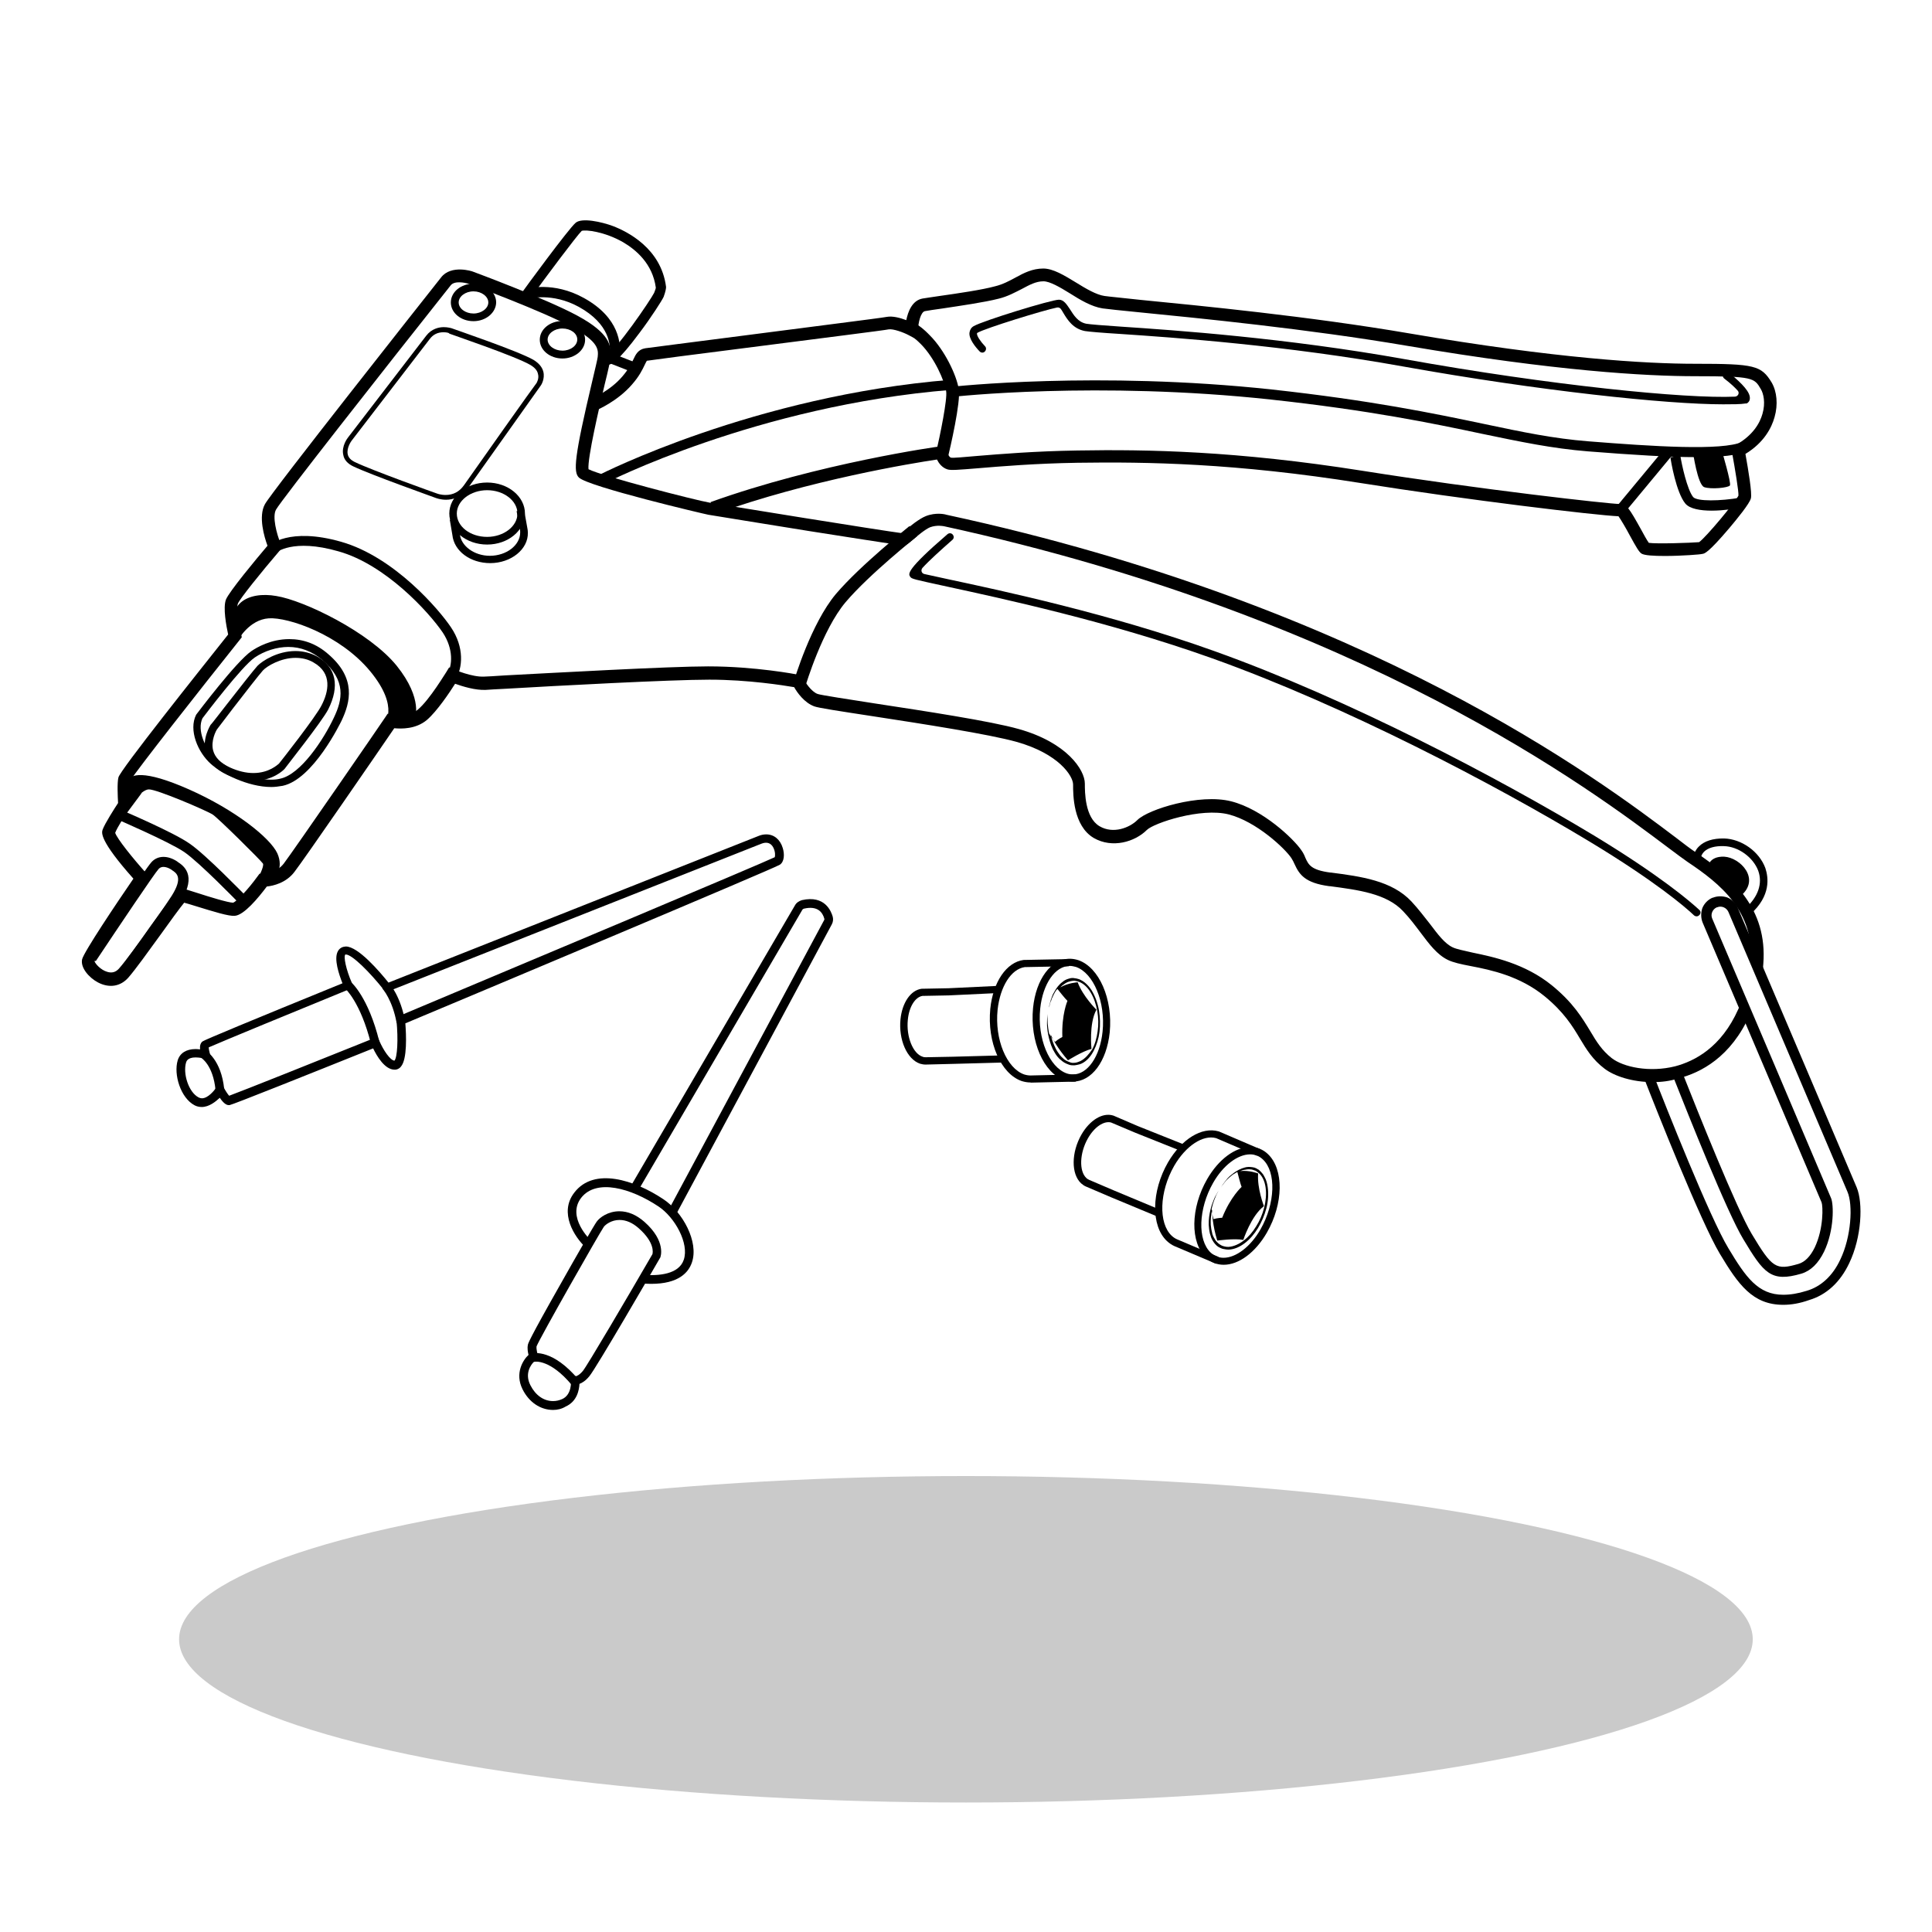 <svg xmlns="http://www.w3.org/2000/svg" width="1133.9" height="1133.9"><path d="M970.1 635.1c-11.9 0-22.5-3.4-28.4-7.9-7-5.3-10.6-11.3-14.4-17.6-4.4-7.4-9.5-15.7-20.9-25-14.4-11.7-31.1-15.3-43.2-17.6-5.8-1.1-10.3-2.1-13.4-3.6-6.4-3.1-10.9-9.2-16.1-16.1-3.1-4.1-6.2-8.3-10.2-12.5-9.7-10.4-26.5-12.5-43-14.7h-.4c-14.2-1.9-17.5-6.8-20.3-12.9-.6-1.3-1.1-2.4-1.9-3.6-3.8-5.7-20.5-21.4-36.7-25.6-16.4-4.2-44.1 5.1-48.1 9.1-7 7-20.3 11-31.2 4.7-12.1-7.2-12.1-25.4-12.1-31.4 0-4.9-8.3-18-33.2-25-16.1-4.5-55.4-10.6-84.1-15-20.9-3.2-32-4.9-34.5-5.8-5.9-2.1-10.2-8.2-11.9-11.3-5.9-1-26.9-4.4-49.8-4.4-22.6 0-90 3.6-118.9 5.3-6.4.3-10.8.6-12.3.7-6.2.3-13.8-2.1-18-3.6-3.2 5.1-10.6 16.1-16.5 21.2-6.5 5.5-15 5.3-19.2 4.9-8.5 12.5-53.2 77.4-58.5 84.2-4.9 6.6-12.5 8.3-16.3 8.7-5.1 6.8-13.4 16.8-18.8 17.2-3.6.3-11.9-2.3-23.3-5.8-2.3-.7-4.8-1.5-6.4-1.9-2.5 3-8.6 11.4-13.6 18.4-7.4 10.2-15 20.8-19.2 25.6-4.7 5.3-11.3 6.2-17.8 2.8-5.3-2.8-10.4-8.7-9.3-13.6 1.1-4.4 20.2-32.9 30.1-47.3-20.2-22.7-18.6-27-18.1-28.7 1.4-3.8 7-12.5 9.1-15.7-.2-3.6-.6-11.9.2-15 .8-4.1 47.5-62.6 64.4-83.9-1.1-5.1-3.1-15.7-1.3-20.5 1.9-4.7 17.6-23.6 24.4-31.6-1.9-5.1-5.5-17.2-1.5-24.4 4.1-7.5 93.2-120.2 103.4-133.1 5.9-7.6 18.2-3.6 18.6-3.4 1.9.7 43.8 16.3 61.6 26 18.9 10.3 19.9 17.6 19.2 24.8-.2 1.7-1.1 6.2-3.4 15.4-3.1 13.1-10.2 43.4-9.5 49.8 7.8 4 62.3 18.1 71.5 19.7 8.3 1.4 100.5 16.3 112.3 17.8.4-.4 1.1-.8 1.7-1.4 3.4-2.8 8.5-7 12.5-8.6 5.9-2.3 11.2-1.1 12-.8 248.6 53.7 383.8 156 428.3 189.6 4.9 3.8 8.5 6.5 10.9 8.1 22.5 15.1 42.8 33.5 40.3 65.9l-.2 2.5-3.2 1-1.3-3.8-2.7-.3c2.4-30.1-17.8-46.4-37-59.2-2.5-1.7-6.2-4.5-11.3-8.3-44.3-33.3-178.6-135-425.4-188.8h-.2s-3.6-.8-7.6.6c-2.8 1.1-7.6 5.1-10.4 7.5-2.5 2.1-3.4 2.8-4.5 3.1-1 .3-1.4.3-56.1-8.3-28.4-4.5-55.9-9.1-59.3-9.6-3.1-.6-70.2-16.4-75.9-21.8-3.4-3.2-2.8-11.9 7.8-56.6 1.5-6.4 3.1-13 3.2-14.2.4-4.2.8-8.9-15.4-17.6-17.4-9.5-60.2-25.3-60.6-25.4-1.9-.6-8.1-1.9-10.3 1C225 217.3 164.8 293.9 162 299.1c-2.3 4 .3 14.2 2.8 20.2l.8 2.1-1.4 1.7c-11.2 13.1-23.5 28.4-24.6 31.2-.8 2.3.3 11 1.9 17.8l.4 1.9-1.1 1.4c-23.3 29.2-60.9 77-64.3 82.7-.3 2.4-.2 9.3.2 13.8l.2 1.3-.7 1c-2.7 4.1-7.4 11.4-8.6 14.6 1.1 3.4 10.2 14.8 18.4 23.9l1.9 2.1-1.7 2.4c-13.8 19.9-28.8 42.8-30.7 47 .4 1.4 3.6 5.1 7.5 6.2 2.7.8 4.9.2 6.8-1.9 4-4.5 11.9-15.4 18.6-25 15.7-21.9 15.9-21.9 18.5-21.9 1.1 0 2.5.4 9.6 2.7 5.8 1.9 17.5 5.5 20.3 5.5 2.1-.7 8.9-7.9 14.4-15.5l1.1-1.5h1.9s7.9-.2 12.3-5.9c5.5-7.2 59.1-85 59.6-85.9l1.4-2.1 2.4.6c.2 0 9.5 2.1 15.3-3 7-5.8 16.5-21.9 16.7-22l1.7-2.8 3 1.3c.2 0 10.4 4.5 17.6 4.1 1.5 0 5.9-.3 12.1-.7 28.8-1.5 96.4-5.3 119.3-5.3 27.8 0 52 4.7 53 4.9l1.9.3.8 1.7c1.1 2.1 4.7 7.9 8.6 9.3 2.1.7 17.8 3.1 33.2 5.5 28.8 4.4 68.4 10.4 84.9 15.1 28.1 7.9 38.7 23.9 38.7 32 0 4.9 0 19.9 8.6 25 8.1 4.8 17.8.8 22.2-3.6 6.4-6.4 36.6-15.7 55.1-11 18.5 4.7 36.6 22 41.1 28.6 1.1 1.5 1.9 3.1 2.4 4.5 1.9 4.2 3.4 7.2 14.6 8.7h.4c17.6 2.3 35.8 4.7 47.3 17 4.2 4.5 7.6 9.1 10.8 13.1 4.7 6.2 8.7 11.6 13.4 13.8 2.3 1.1 6.6 1.9 11.7 3.1 12.1 2.5 30.7 6.4 46.5 19.2 12.5 10.2 17.8 19.1 22.6 27 3.6 6.1 6.8 11.2 12.5 15.7 6.8 5.3 22.2 8.6 37.3 4.8 11.3-3 27-11 37-33.5l1.3-2.8 4.5 1-.8 4 1.9.8c-11.2 25.2-29 34.3-42 37.6-4.9 1.6-10 2.2-15 2.2"/><path d="M330.1 210.4c-7.4 0-13.3-4.9-13.3-11s5.9-11 13.3-11 13.3 4.9 13.3 11-6.1 11-13.3 11m0-17.6c-4.8 0-8.7 3-8.7 6.5 0 3.6 4 6.5 8.7 6.5 4.8 0 8.7-3 8.7-6.5.1-3.6-3.9-6.5-8.7-6.5M277.9 188.5c-7.4 0-13.3-4.9-13.3-11s5.9-11 13.3-11 13.3 4.9 13.3 11c-.1 6-6 11-13.3 11m0-17.5c-4.8 0-8.7 3-8.7 6.5 0 3.6 4 6.5 8.7 6.5 4.7 0 8.7-3 8.7-6.5s-4-6.5-8.7-6.5M285.9 319.6c-12.3 0-22.2-8.2-22.2-18.2s9.9-18.2 22.2-18.2c12.3 0 22.2 8.2 22.2 18.2-.1 10-9.9 18.2-22.2 18.2m0-31.9c-9.7 0-17.8 6.2-17.8 13.7 0 7.6 7.9 13.7 17.8 13.7 9.7 0 17.8-6.2 17.8-13.7s-8-13.7-17.8-13.7"/><path d="M287.7 330.5c-11.6 0-21.2-7-22.2-16.5l-1.5-8.9 4.4-.7 1.5 9.1c.7 7 8.5 12.7 17.6 12.7 9.7 0 17.8-6.2 17.8-13.7 0-.7 0-1.3-.2-1.9l-1.9-10.6 4.4-.7 1.9 10.6c.2.8.3 1.9.3 2.7.3 9.7-9.8 17.9-22.1 17.9M261.8 293.3c-3.4 0-5.8-1-5.9-1-1.5-.6-38.4-13.7-48.6-18.6-3.2-1.5-5.3-3.8-5.8-6.6-1.3-5.3 2.7-10.3 2.8-10.4l45.8-59.6c3.2-4.2 7.5-5.1 10.4-5.1 2.4 0 4.2.6 4.4.6 1.5.6 39.2 13.4 48.2 18.6 3.1 1.9 5.1 4.2 5.8 7 1 4.2-1.3 7.8-1.4 7.9-.4.6-35.9 50.6-42.6 60-4.2 5.9-9.3 7.2-13.1 7.2m-1.5-98.3c-3.4 0-6.1 1.3-8.1 4l-45.8 59.6s-3.2 4.2-2.3 8.1c.4 1.9 1.9 3.4 4.2 4.5 9.9 4.8 47.9 18.4 48.3 18.5 0 0 2.1.8 4.9.8 4.5 0 8.1-1.9 10.8-5.7 6.6-9.5 42.1-59.6 42.6-60 0 0 1.7-2.7.8-5.5-.4-1.9-1.9-3.6-4.4-5.1-8.6-5.1-47.3-18.2-47.6-18.4 0-.4-1.4-.8-3.4-.8M356.4 214.2c-.4 0-.7 0-1-.2l1.1-5.8h-.6c5.1-1.5 26.1-32.4 28-36.3.7-1.7 1-2.7 1-3.1-1.9-14-11.6-22.2-19.3-26.7-10.9-6.2-21.9-7.4-24.2-6.6-3.1 3.1-20.8 26.7-31.2 41.1l-4.8-3.6c2.8-4 28.2-38.6 32.4-42.2 3.6-3.2 15.3-.6 22 1.9 8.3 3.2 28.2 13 31.1 35.6v.4c0 .4-.2 2.3-1.4 5.5-.8 1.9-7.6 12.5-14.2 21.2-12.4 16.7-16.6 18.8-18.9 18.8"/><path d="m363.7 208.5-5.9-.7c.6-4.9.2-17.6-18.1-27.7-15.7-8.6-29.2-4.8-29.4-4.8l-1.7-5.7c.7-.2 16.1-4.7 34.1 5.3 21.2 11.7 21.7 27.4 21 33.6M977.1 326.3c-6.4 0-12-.3-13.7-1.4-1.5-1-3-3.6-7-10.9-1.9-3.6-5.1-9.1-6.5-11-13.7-.6-89.2-9.6-151.3-19.5-73.5-11.7-125.3-12.5-166.2-11.9-24.8.4-44.9 2.1-58.2 3.2-12.1 1-16.1 1.3-18.1.7-3.2-1-5.1-3.6-6.2-5.8-14 2.1-74.9 12-130.4 32l-2.5-7c63.5-22.8 134-32.7 134.7-32.7l3.4-.4.7 3.4c.3 1 1.1 3.2 2.3 3.6 1.3.3 8.2-.4 15.4-1 13.4-1.1 33.7-2.8 58.7-3.2 41.3-.7 93.4.2 167.4 11.9 69.3 11 145.1 19.5 151.1 19.5 3.6-.6 5.8 3 12.3 14.7 1.5 2.8 3.6 6.6 4.7 8.1 4.5.7 24.8 0 29.5-.4 4.2-3 21-23.3 23.1-27.3.2-2.4-1.9-15.1-3.8-25.6l-.4-2.7 2.4-1.3c10.4-5.7 14.4-13.1 15.9-18.4 1.9-6.5.6-12-1-14.6-3.8-6.5-4.4-7.5-38.3-7.5-29.4 0-82.5-3.1-169-17.8-58.7-10-122.9-16.3-157.4-19.7-11.3-1.1-18.6-1.9-21.6-2.3-6.4-1-13-4.9-19.3-8.9-5.8-3.6-11.7-7-15.4-7-4.4 0-8.2 2.1-12.7 4.5-3.8 1.9-8.2 4.4-13.6 5.7-8.1 2.1-22.7 4.2-33.3 5.8-4.2.6-7.9 1.1-9.9 1.5-2.5.4-4 6.8-4.1 11l-.2 5.9-5.3-2.8c-3.2-1.7-9.1-3.8-11.7-3.4-2.8.6-36.6 4.8-83.9 10.9-28.8 3.6-55.9 7.2-57.8 7.5h-.2c-.3.3-.8 1.4-1.3 2.4-1.3 2.7-3.1 6.6-7.5 11.6-8.6 9.9-20.3 14.8-20.9 15.1l-2.8-6.8c.3-.2 10.8-4.5 18.1-13.1 3.6-4.2 5.3-7.5 6.4-9.9 1.4-3 2.8-5.9 7-6.6 1.9-.3 28-3.6 58.1-7.5 35.9-4.7 80.7-10.3 83.5-10.9 3.6-.7 8.2.6 11.6 1.9 1-4.9 3.4-11.6 9.6-12.7 2.1-.4 5.7-.8 10-1.5 10.6-1.5 25-3.6 32.6-5.7 4.5-1.1 8.2-3.1 11.9-5.1 4.9-2.7 10-5.3 16.3-5.3 5.8 0 12.3 4 19.2 8.2 5.8 3.6 11.9 7.2 16.7 7.9 2.7.4 10.4 1.1 21.2 2.3 34.6 3.4 98.9 9.6 157.9 19.7 85.9 14.7 138.6 17.8 167.7 17.8 34.9 0 38.7 1 44.8 11 3.1 5.3 3.8 13 1.7 20.3-1.7 6.2-6.2 15-17.1 21.6 1.7 9.5 4 23.1 3.2 26.1-.7 3-8.3 12.3-12.7 17.5-12.5 14.7-14.6 15-15.9 15.1-.6.3-12 1.2-21.9 1.2M950.6 303h1.3zm-602.3-65.5-1.4-3.4z"/><path d="m556.3 268.6-7.2-1.7c2.8-12 7-32.8 6.2-37.3-1-6.2-6.8-19.5-14.8-27.6-5.5-5.5-7.6-5.9-7.8-5.9.2 0 .8 0 1.7-.6l-4.2-6.1c4.8-3.4 12.9 4.7 15.5 7.4 8.7 8.7 15.7 23.3 17 31.6 1.3 7.4-5.1 34.8-6.4 40.2"/><path d="m354.2 284.1-2.7-5.3c.8-.4 91.3-46.6 206.6-55.9l.4 5.9c-114 9.1-203.4 54.7-204.3 55.3"/><path d="M995.5 268.3c-15.9 0-37.1-1.3-63.6-3.4-20.9-1.7-39-5.5-62.1-10.3-29.2-6.2-65.9-13.8-123.9-20.1-101.6-11-186.5-1.7-187.3-1.5l-.7-5.9c.8-.2 86.5-9.5 188.6 1.5 58.3 6.4 94.9 14 124.4 20.2 22.7 4.8 40.9 8.6 61.2 10.2 37.7 3 78.8 5.7 90.5.3l2.4 5.3c-5.1 2.8-15.1 3.7-29.5 3.7"/><path d="m953.336 301.048-4.54-3.768 28.163-33.935 4.54 3.768z"/><path d="M1004.6 299.7c-6.5 0-12.9-1-15.5-4.2-5.3-6.4-8.5-25-8.7-27.1l5.8-1c.8 5.3 4 19.9 7.5 24.3 2.3 2.7 16.1 2.4 27.6.4l1 5.8c-3.3.6-10.6 1.8-17.7 1.8"/><path d="M993.6 265.3s2.7 19.1 6.6 20.6c4 1.4 14.2.4 15.1-1 .9-1.4-4.7-20.2-4.7-20.2zM1011.6 237.3c-33.5 0-108.3-7.9-188-22.2-69.5-12.5-134.8-17-166-19.1-11.3-.7-18.2-1.3-20.8-1.7-7-1.3-10.3-6.6-12.7-10.6-.4-.7-1-1.7-1.5-2.4-.6-.7-1.4-1-2.3-.8-7.5 1.5-41.7 12-46.6 14.8-.3.2-.3.3-.3.4-.2 1.4 2.1 4.8 4.7 7.5.8.8.8 2.1 0 3-.8 1-2.3 1-3.2 0-2.4-2.5-6.4-7.4-5.9-11 .2-1.5 1-3 2.5-3.8 5.3-3.1 45.5-15.5 50-15.5 2.8 0 4.5 2.7 6.4 5.5 2.3 3.6 4.7 7.6 9.6 8.6 2.4.4 9.9 1 20.3 1.7 31.4 2.1 96.8 6.6 166.6 19.1 85.5 15.4 165.1 23.3 193.9 22 1.9-.2 2.8-2.3 1.5-3.6-1.5-1.7-4-4.1-7.8-7-1-.7-1.1-2.1-.4-3.1.7-1 2.1-1.1 3.1-.4 8.3 6.8 12.5 11.6 12.3 15.1 0 1.7-1.1 2.5-1.4 2.7l-.4.3h-.6c-3.2.5-7.5.5-13 .5M472.8 402.4l-7-2.1c.4-1.4 10.2-34.3 24.8-51.7 14.6-17.1 42-38.8 43.1-39.8l4.7 5.8c-.3.3-28 22.2-42.1 38.8-13.7 16.2-23.4 48.7-23.5 49M997.2 537.2c-.8.8-2.1.8-3 0-4.9-4.7-22.9-20.1-61-43.1-55.8-33.7-143.4-79.7-221.7-107.7-60.7-21.7-124.7-35.4-155.5-42.1-20.2-4.4-20.9-4.5-21.8-5.8-1.1-1.7-2.7-3.8 21.9-25 1-.8 2.3-.7 3.1.3.8 1 .7 2.3-.3 3.1-6.6 5.8-13.6 12.1-17.5 16.4-1.1 1.3-.6 3.2 1.1 3.6 3.6.8 8.7 1.9 14.2 3.1 30.9 6.6 95.2 20.3 156.2 42.2 78.6 28.1 166.4 74.3 222.5 108.1 38.8 23.5 56.6 38.8 61.9 43.7 1 .8 1 2.3-.1 3.2"/><path d="M1046.6 765.8c-18 0-26.4-11.9-37.3-30.1-11-18.4-37-83.9-44.7-103.7l5.5-2.1c7.6 19.7 33.5 84.9 44.3 102.7 10.2 17 17.4 27.3 32.2 27.3 4.1 0 8.6-.7 13.7-2.3 8.3-2.4 15.3-8.7 19.8-18.4 6.4-13.3 7.5-32 4.2-39.7-3-7-45.1-106-69.9-164.3-1.1-2.5-4.1-3.8-6.6-2.7h-.2c-2.5 1.1-3.8 4.1-2.7 6.6 6.8 15.9 66.4 156 69.8 164.2 1.5 3.6 1.9 18.6-4.1 31.2-3.4 7-7.8 11.3-13.3 13-18 5.3-22.2-.3-34.2-20.3-9.5-15.7-32-72.3-41.4-96l5.5-2.1c9.3 23.5 31.8 79.9 40.9 95.1 12.1 20.2 14.2 21.4 27.4 17.6 3.8-1.1 7-4.4 9.6-9.7 5.3-11.2 4.8-24.4 4-26.4-3.4-8.2-63-148.2-69.8-164.2-1.1-2.7-1.1-5.7-.2-8.5 1.1-2.7 3.2-4.9 5.9-6.1h.2c2.7-1.1 5.7-1.1 8.5-.2 2.7 1.1 4.9 3.2 6.1 5.9 24.8 58.3 67 157.3 69.9 164.3 3.8 9.1 3 29.1-4.4 44.5-5.3 11.2-13.4 18.6-23.5 21.6-5.6 2-10.6 2.8-15.2 2.8M1027.3 536.6l-3-3.4c7.6-6.8 10.3-14.7 7.6-22.2-3-7.9-11.7-14.2-20.1-14.4-5.3-.2-9.3 1-11.6 3.2-2.1 2.1-2.1 4.5-2.1 4.7l-4.4.2c0-.2-.2-4.4 3.4-7.9 3.2-3.2 8.2-4.8 14.8-4.7 10.2.3 20.6 7.6 24.2 17.4 1.8 5.5 3.4 16.2-8.8 27.1"/><path d="M1012 502.8c-9.3-.4-9.7 6.4-9.7 6.4l19.1 16.8c12.3-10-.1-22.7-9.4-23.2M267.3 398.8l-4.9-3.2c3.2-4.9 3.8-14.7-2.5-24.3-8.2-12.1-33.7-40-61.2-47.7-27-7.8-36.9.8-36.9 1l-4.1-4.2c.4-.4 11.9-11.2 42.6-2.4 31.2 8.9 57.6 40 64.4 50.2 7.9 11.7 6.9 23.9 2.6 30.6M139.9 375.4s6.4-11.7 17.8-12.5c11.3-.8 41.8 9.5 59.6 31.1 17.8 21.6 7.9 31.4 7.9 31.4l8.3-1.9 9.9-1.4s5.3-11.6-10.6-31.4c-16.1-19.8-54.4-38.3-70.6-40.9-16.3-2.9-31.8 4.4-22.3 25.6"/><path d="M159.3 461.9c-14 0-29.5-8.1-35.6-13.6-7.6-6.8-13.1-19.8-8.6-28.8l.3-.4c1-1.3 23.3-30.9 32.2-37 3.1-2.1 11.3-7 22.2-7 8.3 0 15.9 2.8 22.6 8.6 17 14.4 13.1 28.6 8.1 39.2-.7 1.4-16.7 34.5-34.6 38.3-2.4.4-4.5.7-6.6.7m-40.5-40.3c-3.2 7 1.4 17.6 7.8 23.5 5.8 5.3 20.3 12.5 32.6 12.5 1.9 0 3.8-.2 5.3-.6 11.9-2.5 25.3-22.7 31.5-35.9 4.9-10.3 7.5-21.6-7-33.9-5.9-4.9-12.5-7.5-19.8-7.5-6.6 0-14 2.3-19.7 6.2-7.6 5.2-28.8 33.2-30.7 35.7"/><path d="M148.7 458.3c-4.9 0-10.2-1.3-15.4-3.6-6.8-3.1-10.9-7.5-12.5-12.9-2.4-8.3 2.7-16.1 2.8-16.4l.3-.3c.6-.6 4.9-6.2 9.2-11.7 7.4-9.5 15.9-20.3 18-22.6 2.7-2.8 11.6-8.7 22.3-8.7 4.5 0 8.9 1.1 12.7 3.2 11.2 6.2 13.4 17.5 6.5 31.1-3.6 7-24.8 33.7-25.6 34.9l-.2.2c-.2.2-6.5 6.8-18.1 6.8M127.4 428c-.6.8-3.8 6.8-2.3 12.5 1.1 4.1 4.5 7.5 10 10 4.7 2.1 9.2 3.2 13.6 3.2 9.2 0 14.2-4.9 15-5.5 1.4-1.7 21.8-27.7 25-34.2 4.1-7.9 6.6-18.8-4.7-25.2-3.2-1.9-6.8-2.7-10.6-2.7-8.6 0-16.7 4.8-19.1 7.4-1.9 2.1-11 13.7-17.6 22.3-5.9 7.8-8.5 11.2-9.3 12.2M74.4 474.6s8.3-11.2 12.9-11.3c4.5-.2 34.1 12.5 37.6 14.8 3.4 2.3 28.4 27.1 29.4 28.7 1 1.5-3 8.9-3 8.9l9.6-.4s5.9-5.3 1.9-14.4c-4.2-9.2-25-25.7-51.9-37.6-26.9-11.9-34.6-8.9-36.3-4.7-1.9 4.2-.2 16-.2 16"/><path d="m83.4 465.1-15 20.2s0-6.1.7-7.4c.8-1.3 4.8-7 4.8-7z"/><path d="M139.8 529.6c-.3-.3-22.6-23.3-31.6-29.5-9.1-6.2-39.7-19.3-40-19.5l2.3-5.5c1.3.6 31.5 13.4 40.9 20.1 9.5 6.5 31.6 29.4 32.6 30.3zM74.5 573l-4.8-3.6c.3-.3 22.7-30.5 31.1-43.7 6.8-10.8 2.8-13.3 0-15.1l-.2-.2c-1.1-.7-5.1-3-7.5-.4-2.3 2.4-23.3 33.7-36.9 54.1l-4.9-3.2c3.6-5.3 34.2-51.3 37.6-54.9 3.6-4 9.5-4.1 15.1-.4l.2.2c3.2 2.1 11.7 7.6 1.9 23.1-8.7 13.5-30.6 42.9-31.6 44.1M371.993 218.736l-20.11-7.885 2.154-5.492 20.11 7.884zM118.4 649.7c-1.4 0-2.9-.3-4.2-1-8.2-4.3-12.4-18.1-9.9-26.4 1.3-4.2 5-6.6 10.5-6.6.9 0 1.8.1 2.6.2-.2-2.2.3-3.8 1.5-4.7 1-.8 28.6-12.3 82.1-34.1-2-5.1-5.2-14.3-2.7-18.8.8-1.5 2.2-2.5 3.9-2.7.3 0 .6-.1.8-.1 7.2 0 19.8 14.7 25 21.2l217-86c1.6-.7 3.2-1 4.7-1 4.6 0 8.2 3 9.7 8 1.1 3.5 1 8-1.7 9.8-3.1 2.1-179.7 76.3-219.8 93.1.5 6.6 1.2 21-2.6 25.4-1.1 1.4-2.4 1.7-3.3 1.8h-.4c-5.8 0-10.5-8.1-12.6-12.5-38.1 15.3-82.6 33.1-84.3 33.3h-.3c-.7 0-2.5 0-5.4-4.3-2.5 2.3-6.3 5.4-10.6 5.4m-3.6-29.1c-4.7 0-5.4 2.3-5.6 3-1.9 6.4 1.4 17.4 7.4 20.5.6.3 1.3.5 1.9.5 3.6 0 7.3-4.6 8.5-6.4l2.4-3.6 2 3.8c1 1.9 2.4 4 3.1 4.7 6.9-2.5 53.5-21.1 84.8-33.7l2.3-.9 1 2.3c2.4 5.6 6.4 11.5 8.9 11.7 1.7-1.8 2.3-12.6 1.2-23.5l-.2-1.9 1.7-.8c73.5-30.9 212.9-89.5 220.5-93.2.3-.7.4-3.2-.8-5.6-1.4-2.8-3.9-3.6-7.1-2.3l-220.4 87.2-1.2-1.5c-7.8-9.9-18.5-20.7-22.2-20.7H202.7c-1.2 1 .3 8.7 3.9 16.9l1.1 2.4-2.5 1c-30.6 12.5-76.2 31.3-82.7 34.2 0 .8.3 2.2.6 3.4l1.3 4.5-4.5-1.4c0 .1-2.5-.6-5.1-.6"/><path d="M126.5 639.8c-1.4-14.7-8.3-18.9-8.6-19.1l2.5-4.4c.4.3 9.5 5.5 11.2 23.1zM217.7 612.5c-6.1-24.3-15-32.2-15.1-32.3l3.3-3.9c.4.3 10.3 9 16.7 34.9zM232.8 600.5c-2.4-13.6-8.3-20.3-8.4-20.3l3.8-3.4c.3.3 7 7.8 9.6 22.9zM324.6 827.5c-7.4 0-14.1-4.5-17.9-12.1-4.7-9.4.3-17.3 3.5-20.2-.4-1.6-.8-3.8-.4-5.8.1-.8.3-2.5 19.6-36.5 8.7-15.5 19.4-34 20.8-35.9 1.8-2.5 6.7-6.1 13.3-6.1 5.1 0 10 2.1 14.7 6.2 12.9 11.4 9.5 20.6 9.3 21l-.2.3c-3.8 6.6-37.6 64.9-41.4 69.3-2.2 2.7-4.2 3.9-5.8 4.5-.2 3.6-1.4 10.3-8.1 13.3-2.3 1.4-4.8 2-7.4 2m-11.4-28.1c-1.4 1.4-5.5 6.6-1.9 13.6 3 5.9 7.8 9.3 13.3 9.3 1.9 0 3.6-.4 5.4-1.2 5.7-2.6 5.1-10.3 5.1-10.6l-.3-4 3.2 1.2c.4-.1 1.9-.5 4.1-3.1 2.6-3.2 25.8-42.6 40.8-68.5.3-.9 1.4-6.9-8-15.2-3.7-3.3-7.5-4.9-11.3-4.9-4.8 0-8.2 2.7-9.2 4-2.4 3.4-37.6 65.3-39.5 70.2-.2 1.9.6 4.6.9 5.5l.9 2.5z"/><path d="M335.7 813c-12.8-15.4-21.7-13.8-21.8-13.8l-1.2-4.9c.5-.1 11.8-2.6 26.9 15.5zM382.2 753.5c-1.6 0-3.3-.1-5.1-.2l.4-5.1c9.2.7 20.9-.3 23.8-8.8 3.3-9.7-5.3-25-14.8-31.3-16.2-10.8-36.5-16.5-45.4-5.1-8.7 11.3 5.3 24.8 6 25.3l-3.5 3.7c-6.3-5.9-15.8-20.2-6.5-32.1 11.6-15.1 35.4-7.3 52.2 3.9 11.4 7.5 20.9 25.1 16.8 37.1-2 6-7.9 12.6-23.9 12.6"/><path d="m396.7 712.9-4.5-2.4L483.7 540c.2-.3.2-.6.1-.8-1-3.7-3.9-7.8-12-5.9-.3.1-.6.3-.8.5L374.4 699l-4.4-2.5 96.6-165.2c.8-1.5 2.4-2.5 4-3 13.6-3.1 17.2 6.6 18.1 9.6.4 1.5.3 3.1-.5 4.6zM721.1 733.4c3.3-.1 6.6-1.6 9.6-3.9s5.5-5.3 7.6-8.7c2.1-3.5 3.8-7.4 4.9-11.5 1.1-4.2 1.4-8.6.8-12.7-.3-2-.8-4.1-1.8-5.8-.4-.8-.9-1.7-1.5-2.3-.2-.2-.3-.3-.4-.5l-.3-.3-.1-.1-.1-.1-.1-.1c-.3-.3-.6-.5-.9-.8-.2-.2-.3-.3-.5-.3l-.5-.3-.5-.3-.5-.2c-.3-.2-.7-.3-1-.3-.3-.1-.8-.2-1.1-.2-1.4-.2-2.8-.2-4.1.2-2.5.6-4.7 1.9-6.5 3.2-.4.3-.8.7-1.3 1-.2.2-.4.3-.6.5-.2.2-.4.3-.6.5l-1 1c-.3.3-.6.7-.8 1-.6.6-1 1.3-1.4 1.8-.4.5-.8 1-1 1.4-.5.8-.8 1.2-.8 1.2s.3-.4.8-1.1c.3-.3.6-.8 1-1.3s.8-1.1 1.4-1.7l.9-.9c.3-.3.7-.6 1-.9.2-.2.3-.3.6-.5.2-.2.4-.3.6-.5.4-.3.8-.7 1.3-.9.6-.4 1.3-.8 2-1.2.4 1.6 1.9 7.4 2.5 8.8 0 0-6.5 5.8-11.4 18.1 0 0-2.7.1-5.1.8 0 0-.9-3-1.1-6 .5-2.2 1.1-4.1 1.7-5.6.7-1.7 1.2-3 1.7-3.8.4-.8.7-1.3.7-1.3s-.3.4-.8 1.3c-.4.8-1.2 2-1.9 3.7s-1.5 3.7-2.1 6.3c-.6 2.5-1.1 5.5-1 8.8.1 1.6.3 3.4.7 5.1.3.8.5 1.7.8 2.5.3.8.8 1.6 1.3 2.4.5.8 1.1 1.4 1.7 2 .2.2.3.3.5.4.2.2.3.3.5.4l.5.3.6.3c.8.4 1.5.7 2.4.8 1 .2 1.8.3 2.7.3m0-1.6c-.8 0-1.5 0-2.2-.2-.7-.2-1.4-.3-2.1-.7l-.5-.3-.5-.3c-.2-.1-.3-.3-.4-.3-.2-.1-.3-.3-.4-.3-.6-.5-1.1-1.1-1.6-1.7l-1.2-2.1c-.3-.7-.7-1.5-.8-2.3-.4-1.6-.7-3.2-.8-4.7-.2-3.1.2-6 .7-8.6 0-.1 0-.2.1-.3 0 2.7.3 9.2 3 18.1 0 0 10.1-1.4 15.3-.4 0 0 4.6-14.2 12.1-19.8 0 0-4.1-10.5-3.4-19.2 0 0-5.2-2-10.5-1.4.9-.4 1.9-.7 3-.8 1.2-.3 2.5-.3 3.8-.1.3.1.7.2 1 .3s.6.3.9.3l.5.2.4.3.4.3c.2.1.3.2.4.3 2.5 1.8 4 5.2 4.5 9s.1 7.9-.9 11.8c-1 3.9-2.6 7.6-4.7 10.9-2 3.3-4.5 6.2-7.3 8.3-2.7 2.1-5.9 3.5-8.8 3.7"/><path d="M718.2 742.3c-3.9 0-7.5-1.4-10.3-4.1-9.5-8.9-9.2-29.2.6-46.2 6.7-11.6 16.4-18.8 25.3-18.8 3.9 0 7.5 1.4 10.3 4.1 9.5 8.9 9.2 29.2-.6 46.2-6.7 11.6-16.4 18.8-25.3 18.8m15.5-64.8c-7.3 0-15.9 6.5-21.7 16.7-8.7 15.2-9.3 33.6-1.4 41 2.1 1.9 4.6 3 7.5 3 7.3 0 15.9-6.5 21.7-16.7 8.7-15.2 9.3-33.6 1.4-41-2.1-2-4.6-3-7.5-3"/><path d="m713.7 741.7-24.3-10.3c-1.6-.7-3.1-1.7-4.5-3-9.5-8.9-9.2-29.2.6-46.2 8-13.7 19.8-21 29.7-18.2l.3.1 24 10.3-1.7 3.9-24-10.3c-7.7-2.2-17.9 4.5-24.7 16.3-8.7 15.2-9.3 33.6-1.4 41 1 .9 2 1.6 3.2 2.1l24.3 10.3z"/><path d="m679.3 714-27.4-11.4-14.5-6.2c-1-.4-2-1.1-2.9-1.9-5.9-5.5-5.8-18.1.2-28.6 4.9-8.5 12.4-13.1 18.6-11.2l.3.1 14.2 6.1 27.3 10.9-1.5 3.9-27.3-10.9-14.2-6c-4.2-1.1-9.8 2.6-13.6 9.3-4.9 8.6-5.3 19.2-.9 23.3.5.5 1.1.8 1.7 1.1l14.5 6.2 27.3 11.4zM634.8 624.2c3-1.4 5.4-4.2 7.1-7.5 1.7-3.3 2.9-7.1 3.4-11.1.5-4.1.4-8.3-.3-12.5-.7-4.2-2.2-8.4-4.4-12-1.1-1.7-2.5-3.3-4-4.5-.8-.6-1.5-1.1-2.4-1.5l-.6-.3-.3-.1-.2-.1h-.2c-.3-.1-.8-.3-1.1-.3-.2-.1-.4-.1-.6-.1l-.6-.1-.6-.1h-.6c-.4 0-.8 0-1.1.1s-.7.2-1.1.3c-1.4.4-2.6 1-3.6 1.9-2.1 1.5-3.6 3.6-4.7 5.6-.3.5-.5 1-.8 1.4-.1.3-.3.4-.3.7-.1.3-.2.5-.3.7-.2.5-.3.9-.5 1.4-.2.4-.3.8-.4 1.3-.3.8-.4 1.5-.6 2.2-.2.7-.3 1.2-.3 1.7-.2.9-.3 1.4-.3 1.4s.1-.5.3-1.4c.1-.4.3-1 .4-1.6.2-.7.3-1.4.7-2.1.2-.4.3-.8.4-1.2.2-.4.3-.8.6-1.3.1-.3.2-.4.3-.7.1-.3.3-.4.3-.7.3-.4.5-.9.8-1.4.4-.7.8-1.3 1.4-1.9 1 1.3 4.7 5.9 5.9 7 0 0-3.5 8-3 21.2 0 0-2.4 1.2-4.3 2.9 0 0-2-2.4-3.5-5-.4-2.2-.7-4.2-.8-5.8-.1-1.8-.1-3.2-.1-4.2.1-.9.1-1.4.1-1.4s-.1.5-.2 1.4c-.1.9-.2 2.3-.2 4.2 0 1.8.2 4 .7 6.6.5 2.5 1.3 5.5 2.7 8.5.8 1.4 1.6 3 2.7 4.3.6.7 1.2 1.4 1.9 1.9.7.6 1.4 1.2 2.1 1.6.8.5 1.6.8 2.4 1.1.2.1.4.2.6.2.3.1.4.2.7.2l.7.1h.6c.8.1 1.7 0 2.5-.2 1.2-.2 2-.5 2.7-.8m-.6-1.5c-.7.3-1.4.6-2.1.8-.7.2-1.4.3-2.2.3h-.5l-.5-.1c-.2 0-.3-.1-.5-.1-.2-.1-.3-.1-.5-.2-.8-.3-1.4-.5-2.1-.9-.7-.4-1.4-.8-1.9-1.4-.6-.5-1.2-1.1-1.7-1.7-1-1.3-1.9-2.6-2.6-4-1.4-2.8-2.4-5.6-2.9-8.1 0-.1 0-.2-.1-.3 1.1 2.5 4 8.2 10.2 15.3 0 0 8.6-5.4 13.8-6.7 0 0-1.6-14.8 2.9-23 0 0-8-7.9-11-16.1 0 0-5.6.3-10.2 3 .7-.8 1.4-1.4 2.4-2 1-.8 2.2-1.3 3.5-1.6.3-.1.7-.1 1-.2.3-.1.7 0 1-.1h.5l.5.1.5.1c.2 0 .3.1.5.1 3 .7 5.8 3.1 7.8 6.4 2 3.2 3.3 7.2 4 11.1.7 4 .8 8.1.2 11.9-.5 3.8-1.5 7.5-3.2 10.6-1.9 2.8-4.1 5.4-6.8 6.8"/><path d="M629.7 634.8c-1.6 0-3.3-.3-4.9-.8-12.3-4.2-20.4-22.8-18.5-42.4 1.7-17 10.6-28.9 21.6-28.9 1.6 0 3.3.3 4.9.8 12.3 4.2 20.4 22.8 18.5 42.4-1.8 17.1-10.6 28.9-21.6 28.9m-1.8-67.9c-8.6 0-15.9 10.5-17.4 25.1-1.8 17.4 5.3 34.4 15.6 38 1.2.4 2.4.6 3.6.6 8.6 0 15.9-10.5 17.4-25.1 1.8-17.4-5.3-34.4-15.6-38-1.2-.3-2.4-.6-3.6-.6"/><path d="M604.7 635.3c-1.7 0-3.3-.3-5-.8-12.3-4.2-20.4-22.8-18.5-42.4 1.6-15.8 9.5-27.4 19.6-28.7h.3l26.1-.5.1 4.2-25.9.5c-8 1.2-14.4 11.4-15.9 25-1.8 17.4 5.3 34.4 15.6 38 1.3.4 2.5.6 3.8.6l26.4-.6.1 4.2-26.4.6c-.1-.1-.2-.1-.3-.1"/><path d="M543.2 624.8c-1.1 0-2.1-.2-3.2-.5-7.7-2.6-12.7-14.1-11.5-26.1 1-9.7 5.9-17 12.4-17.9h.3l15.5-.3 29.3-1.4.2 4.2-29.4 1.4-15.4.3c-4.3.7-7.9 6.4-8.6 14.1-1 9.8 3 19.8 8.7 21.6.7.3 1.3.3 1.9.3l15.7-.3 29.6-.8.1 4.2-29.6.8zc.2 0 .1 0 0 0"/><ellipse cx="566.9" cy="962.1" opacity=".21" rx="461.8" ry="95.8"/></svg>